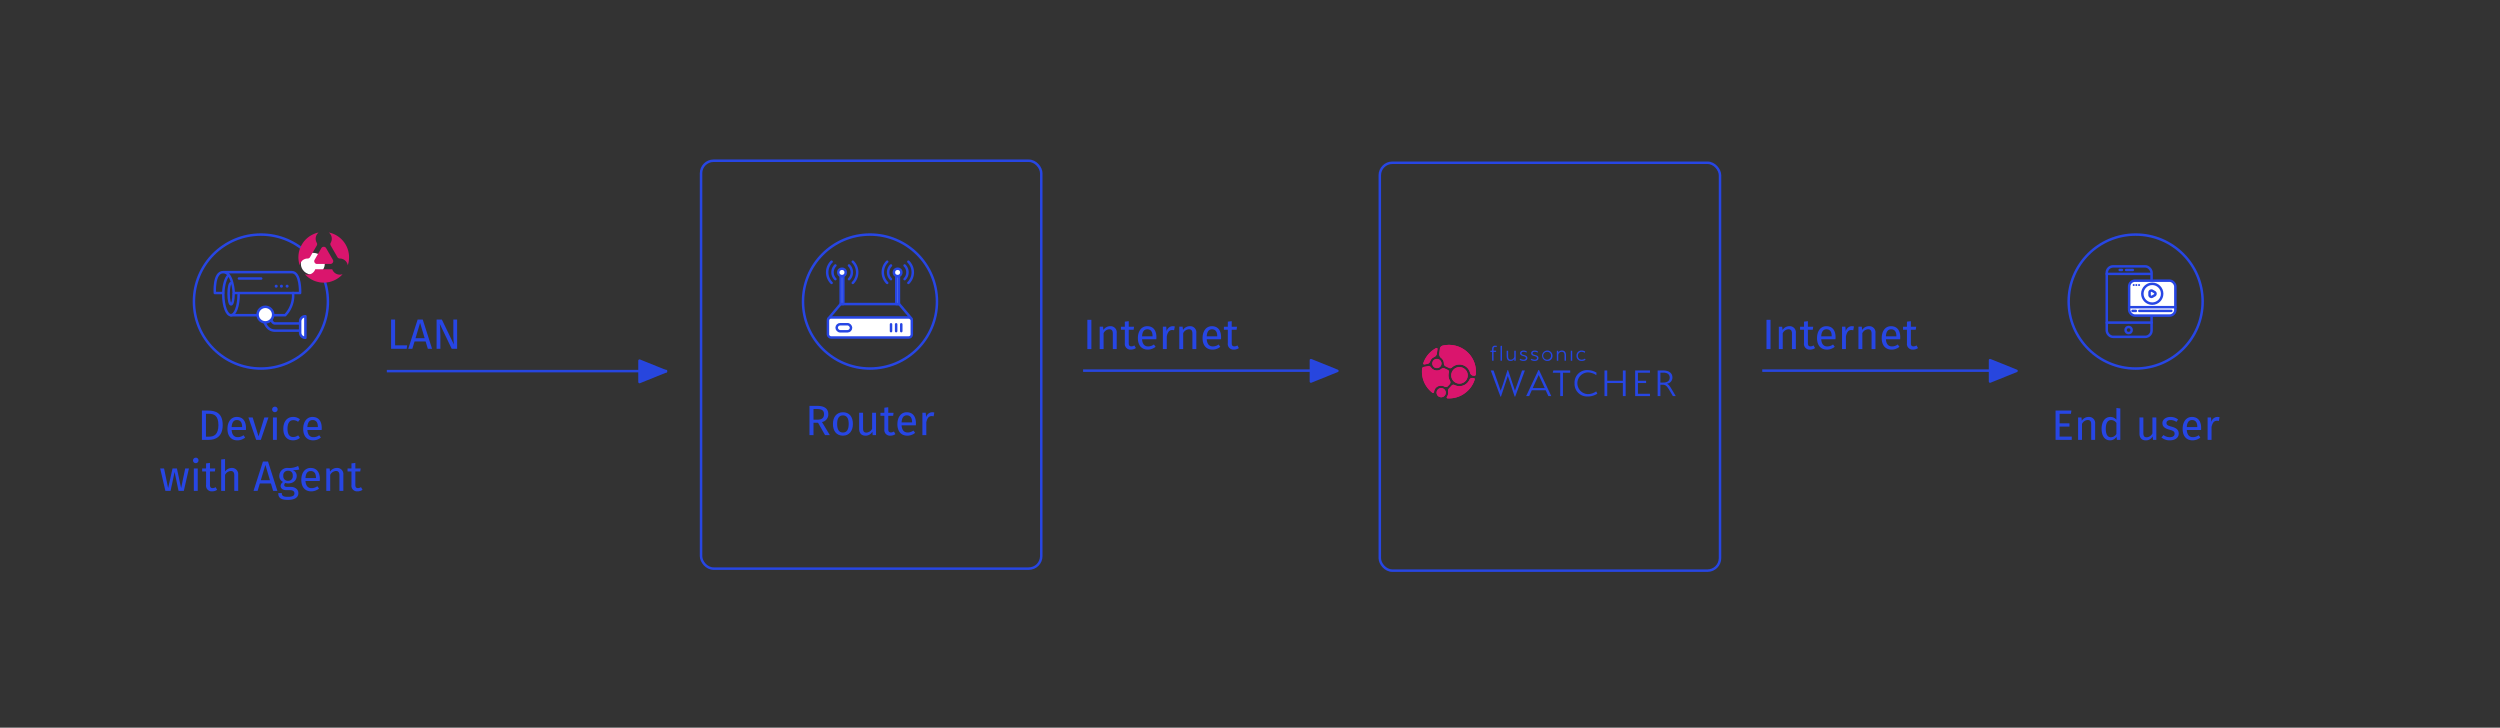 <svg id="Layer_1" data-name="Layer 1" xmlns="http://www.w3.org/2000/svg" viewBox="0 0 1000 291.064"><rect x="0" y="0" width="1000" height="291.064" fill="#333333" stroke="none"/><defs><style>.cls-1,.cls-4,.cls-6{fill:none;}.cls-1,.cls-2,.cls-6,.cls-8{stroke:#2746e4;}.cls-1,.cls-2,.cls-5,.cls-8{stroke-linecap:round;stroke-linejoin:round;}.cls-2,.cls-9{fill:#fff;}.cls-3{fill:#2746e4;}.cls-4,.cls-5{stroke:#2746e0;}.cls-4,.cls-6{stroke-miterlimit:10;}.cls-5{fill:#2746de;}.cls-7,.cls-8{fill:#da156d;}</style></defs><path class="cls-1" d="M89.395,108.848h27.301c3.691,0,3.339,8.36,3.339,8.36H93.496s-.264-8.36-4.218-8.36-3.339,8.36-3.339,8.36H89.232"/><path class="cls-1" d="M117.223,117.208a11.423,11.423,0,0,1-3.164,8.876H92.38"/><path class="cls-1" d="M119.995,132.252h-9.951c-3.7,0-4.744-4.175-4.78-6.383a1.437,1.437,0,0,1,2.873-.05c.001.046.129,3.559,1.907,3.559h9.951a1.437,1.437,0,0,1,0,2.874Z"/><circle class="cls-2" cx="106.15" cy="125.839" r="3.118"/><line class="cls-1" x1="95.578" y1="111.407" x2="104.478" y2="111.407"/><path class="cls-2" d="M122.161,135.11h0a2.067,2.067,0,0,1-2.106-2.012v-4.588a2.067,2.067,0,0,1,2.106-2.012h0Z"/><path class="cls-1" d="M95.446,117.883c0,4.529-1.373,8.201-3.066,8.201s-3.066-3.672-3.066-8.201q0-.34.01-.674c.099-3.246.904-5.957,2.004-7.032"/><path class="cls-1" d="M93.436,117.485c0,2.371-.447,4.293-.999,4.293s-.999-1.922-.999-4.293.447-4.293.999-4.293"/><circle class="cls-3" cx="110.471" cy="114.475" r="0.597"/><circle class="cls-3" cx="112.577" cy="114.475" r="0.597"/><circle class="cls-3" cx="114.845" cy="114.475" r="0.597"/><circle class="cls-1" cx="104.366" cy="120.621" r="26.791"/><circle class="cls-1" cx="347.996" cy="120.621" r="26.791"/><path class="cls-3" d="M158.046,138.121h4.811l-.187,1.411h-6.238V127.82h1.614Z"/><path class="cls-3" d="M170.252,136.592h-4.437l-.885,2.94h-1.632l3.757-11.712h2.04l3.739,11.712h-1.699Zm-.392-1.31-1.818-6.119-1.836,6.119Z"/><path class="cls-3" d="M182.848,139.532H180.689l-4.759-9.944c.085.969.221,2.397.221,4.573v5.371h-1.513V127.82h2.107l4.811,9.961c-.034-.271-.221-2.142-.221-3.569v-6.392h1.513Z"/><path class="cls-3" d="M89.081,170.022c0,4.776-2.975,5.915-5.507,5.915H80.769V164.225h2.447C86.209,164.225,89.081,165.159,89.081,170.022Zm-6.697-4.505v9.146H83.693c1.835,0,3.671-.782,3.671-4.641,0-3.961-1.921-4.505-3.79-4.505Z"/><path class="cls-3" d="M98.363,171.993H92.652c.153,2.073,1.122,2.872,2.414,2.872a3.767,3.767,0,0,0,2.328-.781l.681.935a4.885,4.885,0,0,1-3.128,1.122c-2.499,0-3.961-1.751-3.961-4.59,0-2.787,1.411-4.776,3.723-4.776,2.414,0,3.688,1.683,3.688,4.42C98.397,171.5,98.381,171.789,98.363,171.993Zm-1.513-1.258c0-1.751-.696-2.72-2.107-2.72-1.19,0-1.972.833-2.091,2.821h4.198Z"/><path class="cls-3" d="M104.347,175.937h-1.887l-3.094-8.958h1.7l2.346,7.564,2.328-7.564h1.649Z"/><path class="cls-3" d="M111.046,163.749a1.096,1.096,0,1,1-1.105-1.071A1.04,1.04,0,0,1,111.046,163.749Zm-.306,12.188H109.176v-8.958h1.563Z"/><path class="cls-3" d="M119.97,167.743l-.748.986a3.061,3.061,0,0,0-1.921-.663c-1.411,0-2.295,1.104-2.295,3.434,0,2.346.884,3.314,2.295,3.314a3.33,3.33,0,0,0,1.955-.68l.714,1.02a4.224,4.224,0,0,1-2.736.986c-2.414,0-3.91-1.717-3.91-4.606,0-2.855,1.479-4.76,3.91-4.76A3.984,3.984,0,0,1,119.97,167.743Z"/><path class="cls-3" d="M128.657,171.993h-5.711c.153,2.073,1.122,2.872,2.414,2.872a3.767,3.767,0,0,0,2.328-.781l.681.935a4.885,4.885,0,0,1-3.128,1.122c-2.499,0-3.961-1.751-3.961-4.59,0-2.787,1.411-4.776,3.723-4.776,2.414,0,3.688,1.683,3.688,4.42C128.691,171.5,128.674,171.789,128.657,171.993Zm-1.513-1.258c0-1.751-.696-2.72-2.107-2.72-1.189,0-1.972.833-2.091,2.821h4.198Z"/><path class="cls-3" d="M73.535,196.337h-2.124l-1.564-7.547L68.232,196.337H66.158L64.067,187.379h1.563l1.615,7.87,1.768-7.87h1.751l1.683,7.87,1.632-7.87h1.496Z"/><path class="cls-3" d="M79.4,184.149a1.096,1.096,0,1,1-1.104-1.071A1.04,1.04,0,0,1,79.4,184.149Zm-.306,12.188H77.531v-8.958h1.563Z"/><path class="cls-3" d="M86.846,195.929a3.416,3.416,0,0,1-2.006.612,2.251,2.251,0,0,1-2.414-2.55V188.586H80.863v-1.207H82.426v-2.022l1.563-.188v2.21h2.125l-.17,1.207H83.99v5.337c0,.901.289,1.326,1.071,1.326a2.19,2.19,0,0,0,1.189-.391Z"/><path class="cls-3" d="M95.277,189.911V196.337H93.714v-6.204c0-1.343-.578-1.734-1.428-1.734A2.741,2.741,0,0,0,90.025,189.963v6.374H88.462V183.792l1.563-.17v4.998a3.214,3.214,0,0,1,2.651-1.445A2.467,2.467,0,0,1,95.277,189.911Z"/><path class="cls-3" d="M108.368,193.397h-4.437l-.885,2.94h-1.632l3.757-11.712h2.04l3.739,11.712H109.252Zm-.392-1.31-1.818-6.119-1.836,6.119Z"/><path class="cls-3" d="M119.723,187.787a8.747,8.747,0,0,1-2.617.271,2.36,2.36,0,0,1,1.58,2.261c0,1.768-1.274,3.043-3.416,3.043a3.618,3.618,0,0,1-1.139-.17,1.079,1.079,0,0,0-.442.833c0,.408.255.73,1.173.73h1.428c1.836,0,3.06,1.054,3.06,2.482,0,1.733-1.428,2.72-4.198,2.72-2.924,0-3.842-.901-3.842-2.72h1.411c0,1.02.459,1.495,2.431,1.495,1.938,0,2.618-.493,2.618-1.394,0-.85-.681-1.275-1.803-1.275h-1.41c-1.598,0-2.312-.799-2.312-1.699a1.947,1.947,0,0,1,.986-1.581,2.564,2.564,0,0,1-1.513-2.481,3.194,3.194,0,0,1,3.45-3.128,7.703,7.703,0,0,0,4.097-.799Zm-6.408,2.516a1.814,1.814,0,0,0,1.887,2.022,1.782,1.782,0,0,0,1.887-2.04,1.737,1.737,0,0,0-1.921-1.988A1.793,1.793,0,0,0,113.315,190.303Z"/><path class="cls-3" d="M127.9,192.394H122.189c.153,2.073,1.122,2.872,2.414,2.872a3.767,3.767,0,0,0,2.328-.781l.681.935a4.885,4.885,0,0,1-3.128,1.122c-2.499,0-3.961-1.751-3.961-4.59,0-2.787,1.411-4.776,3.723-4.776,2.414,0,3.688,1.683,3.688,4.42C127.934,191.9,127.918,192.19,127.9,192.394Zm-1.513-1.258c0-1.751-.696-2.72-2.107-2.72-1.19,0-1.972.833-2.091,2.821h4.198Z"/><path class="cls-3" d="M137.336,189.911V196.337h-1.564v-6.204c0-1.343-.544-1.734-1.411-1.734a2.708,2.708,0,0,0-2.277,1.581V196.337h-1.563v-8.958H131.862l.136,1.326a3.25,3.25,0,0,1,2.736-1.53A2.451,2.451,0,0,1,137.336,189.911Z"/><path class="cls-3" d="M145.003,195.929a3.416,3.416,0,0,1-2.006.612,2.251,2.251,0,0,1-2.414-2.55V188.586h-1.563v-1.207h1.563v-2.022l1.563-.188v2.21h2.125l-.17,1.207h-1.955v5.337c0,.901.289,1.326,1.071,1.326a2.19,2.19,0,0,0,1.189-.391Z"/><line class="cls-4" x1="266.834" y1="148.447" x2="154.73" y2="148.447"/><polygon class="cls-5" points="266.403 148.532 255.807 144.251 255.807 152.814 266.403 148.532"/><path class="cls-3" d="M327.222,169.101H325.403v4.964h-1.614V162.353h3.076c2.924,0,4.454,1.122,4.454,3.314a3.061,3.061,0,0,1-2.533,3.145l3.162,5.253H330.027Zm-.188-1.24c1.632,0,2.567-.612,2.567-2.193,0-1.462-.833-2.057-2.754-2.057H325.403v4.25Z"/><path class="cls-3" d="M341.162,169.577c0,2.771-1.462,4.691-3.994,4.691-2.55,0-3.995-1.836-3.995-4.675,0-2.771,1.462-4.691,4.012-4.691S341.162,166.738,341.162,169.577Zm-6.307.017c0,2.329.816,3.417,2.312,3.417,1.495,0,2.312-1.088,2.312-3.434,0-2.329-.816-3.417-2.295-3.417C335.688,166.16,334.855,167.248,334.855,169.594Z"/><path class="cls-3" d="M350.41,174.065H349.067l-.119-1.394a3.008,3.008,0,0,1-2.788,1.598c-1.563,0-2.498-.986-2.498-2.737v-6.425h1.563v6.255c0,1.225.408,1.684,1.377,1.684a2.699,2.699,0,0,0,2.243-1.547v-6.392h1.564Z"/><path class="cls-3" d="M358.162,173.656a3.416,3.416,0,0,1-2.006.612,2.251,2.251,0,0,1-2.414-2.55v-5.405h-1.563v-1.207h1.563v-2.022l1.563-.188v2.21h2.125l-.17,1.207h-1.955v5.337c0,.901.289,1.326,1.071,1.326a2.19,2.19,0,0,0,1.189-.391Z"/><path class="cls-3" d="M366.338,170.121H360.627c.153,2.073,1.122,2.872,2.414,2.872a3.767,3.767,0,0,0,2.328-.781l.681.935a4.885,4.885,0,0,1-3.128,1.122c-2.499,0-3.961-1.751-3.961-4.59,0-2.787,1.411-4.776,3.723-4.776,2.414,0,3.688,1.683,3.688,4.42C366.372,169.628,366.355,169.917,366.338,170.121Zm-1.513-1.258c0-1.751-.696-2.72-2.107-2.72-1.189,0-1.972.833-2.091,2.821h4.198Z"/><path class="cls-3" d="M373.733,165.004l-.289,1.53a2.8,2.8,0,0,0-.782-.102c-1.122,0-1.768.799-2.142,2.516v5.116h-1.563v-8.958h1.343l.152,1.818a2.558,2.558,0,0,1,2.397-2.022A3.845,3.845,0,0,1,373.733,165.004Z"/><rect class="cls-6" x="280.419" y="64.298" width="136.085" height="163.149" rx="5"/><path class="cls-3" d="M603.228,148.035l2.756,8.252,2.839-8.103H609.959l-3.875,10.451h-.217l-2.739-8.269-2.739,8.269h-.217l-3.875-10.451H597.433l2.839,8.087c.551-1.439,1.186-3.258,2.739-8.235Z"/><path class="cls-3" d="M620.514,158.437H619.345l-1.069-2.332h-5.562l-1.052,2.332h-1.202l4.91-10.435h.234Zm-5.027-8.434-2.405,5.226h4.81Z"/><polygon class="cls-3" points="625.179 149.094 625.179 158.437 624.093 158.437 624.093 149.094 621.103 149.094 621.337 148.184 628.085 148.184 628.085 149.094 625.179 149.094"/><path class="cls-3" d="M629.821,153.294a4.972,4.972,0,0,1,5.328-5.242,6.638,6.638,0,0,1,3.457,1.009l-.084,1.009a6.443,6.443,0,0,0-3.34-1.108,4.343,4.343,0,0,0-.033,8.682,5.766,5.766,0,0,0,3.324-1.091l.468.893a6.566,6.566,0,0,1-3.791,1.141,5.011,5.011,0,0,1-5.328-5.292"/><polygon class="cls-3" points="649.143 158.437 649.143 153.211 642.897 153.211 642.897 158.437 641.794 158.437 641.794 148.184 642.897 148.184 642.897 152.302 649.143 152.302 649.143 148.184 650.262 148.184 650.262 158.437 649.143 158.437"/><polygon class="cls-3" points="654.066 158.437 654.066 148.184 659.988 148.184 659.988 149.094 655.168 149.094 655.168 152.302 658.442 152.302 658.442 153.211 655.168 153.211 655.168 157.511 659.988 157.511 659.988 158.437 654.066 158.437"/><path class="cls-3" d="M598.641,138.821a2.662,2.662,0,0,0-.543-.058c-.495,0-.679.307-.679.893v.624h1.019v.49h-1.019v3.535h-.582v-3.535h-.757l.136-.49h.611v-.624c0-.961.456-1.393,1.203-1.393a3.612,3.612,0,0,1,.698.077Z"/><polygon class="cls-3" points="600.21 144.306 600.21 138.398 600.792 138.283 600.792 144.306 600.21 144.306"/><path class="cls-3" d="M603.257,140.29v2.094c0,1.009.262,1.499,1.087,1.499a1.407,1.407,0,0,0,1.368-1.585v-2.008h.582v4.015H605.712v-.797a1.542,1.542,0,0,1-1.465.874c-1.154,0-1.581-.73-1.581-1.988v-2.104Z"/><path class="cls-3" d="M610.625,141.088a2.123,2.123,0,0,0-1.164-.365c-.398,0-.864.144-.864.557,0,.98,2.348.461,2.348,1.921,0,.768-.66,1.181-1.543,1.181a2.837,2.837,0,0,1-1.572-.471c.107-.144.291-.403.31-.423a2.344,2.344,0,0,0,1.242.384c.582,0,.96-.231.96-.663,0-1.057-2.319-.49-2.319-1.931,0-.73.689-1.066,1.436-1.066a2.348,2.348,0,0,1,1.251.355l-.087.519"/><path class="cls-3" d="M615.064,141.088a2.123,2.123,0,0,0-1.164-.365c-.398,0-.863.144-.863.557,0,.98,2.348.461,2.348,1.921,0,.768-.66,1.181-1.543,1.181a2.837,2.837,0,0,1-1.572-.471c.107-.144.291-.403.31-.423a2.344,2.344,0,0,0,1.242.384c.582,0,.96-.231.96-.663,0-1.057-2.319-.49-2.319-1.931,0-.73.689-1.066,1.436-1.066a2.348,2.348,0,0,1,1.251.355l-.087.519"/><path class="cls-3" d="M618.913,144.383a2.08,2.08,0,1,1,2.086-2.065,1.968,1.968,0,0,1-2.086,2.065m-.01-3.641a1.567,1.567,0,1,0,1.504,1.575,1.447,1.447,0,0,0-1.504-1.575"/><path class="cls-3" d="M625.809,144.306v-2.094c0-1.009-.31-1.499-1.135-1.499a1.407,1.407,0,0,0-1.368,1.585v2.008h-.582v-4.015h.582v.797a1.542,1.542,0,0,1,1.465-.874c1.154,0,1.63.73,1.63,1.988v2.104Z"/><rect class="cls-3" x="628.301" y="140.29" width="0.582" height="4.015"/><path class="cls-3" d="M630.594,142.298a1.976,1.976,0,0,1,2.125-2.085,2.469,2.469,0,0,1,1.348.413l-.116.519a2.341,2.341,0,0,0-1.232-.413,1.454,1.454,0,0,0-1.552,1.556,1.472,1.472,0,0,0,1.552,1.585,2.239,2.239,0,0,0,1.232-.423l.272.461a2.626,2.626,0,0,1-1.504.471,1.986,1.986,0,0,1-2.125-2.085"/><path class="cls-3" d="M669.153,158.437l-1.474-2.512c-.874-1.395-1.356-2.036-2.553-2.036h-.969v4.548h-1.102V148.184h2.171c2.305,0,3.741.992,3.741,2.828a2.461,2.461,0,0,1-2.305,2.481c.785.249,1.344,1.059,1.915,2.053l1.724,2.892Zm-3.827-9.377h-1.169v3.969h1.069c1.67,0,2.656-.661,2.656-1.984,0-1.306-.952-1.985-2.555-1.985"/><path class="cls-7" d="M577.556,145.406v.008a1.24,1.24,0,0,0,.718,1.123l1.415.662a.941.941,0,0,0,1.048-.178,4.387,4.387,0,0,1,7.282,2.111,1.535,1.535,0,0,0,1.333,1.147l.308.034a.584.584,0,0,0,.647-.515,10.605,10.605,0,0,0-3.099-8.71,10.859,10.859,0,0,0-10.13-2.841,1.443,1.443,0,0,0-1.112,1.218l-.243,1.932a1.954,1.954,0,0,0,.734,1.801,2.776,2.776,0,0,1,1.099,2.209"/><path class="cls-7" d="M577.556,145.406v.008a1.24,1.24,0,0,0,.718,1.123l1.415.662a.941.941,0,0,0,1.048-.178,4.388,4.388,0,0,1,7.282,2.111,1.535,1.535,0,0,0,1.333,1.147l.308.034a.585.585,0,0,0,.647-.515,10.605,10.605,0,0,0-3.099-8.71,10.859,10.859,0,0,0-10.13-2.841,1.443,1.443,0,0,0-1.112,1.218l-.243,1.932a1.954,1.954,0,0,0,.734,1.801A2.776,2.776,0,0,1,577.556,145.406Z"/><path class="cls-7" d="M576.475,154.301a2.819,2.819,0,0,1,1.399.37,1.032,1.032,0,0,0,1.271-.195l.708-.772a1.151,1.151,0,0,0,.143-1.369,4.284,4.284,0,0,1-.425-3.419.777.777,0,0,0-.422-.923l-1.297-.607a1.249,1.249,0,0,0-1.32.171,2.83,2.83,0,0,1-4.146-.619,1.088,1.088,0,0,0-1.088-.469c-.557.095-1.292.22-1.796.306a.791.791,0,0,0-.655.69,10.606,10.606,0,0,0,3.096,8.739,11.1,11.1,0,0,0,1.014.889.413.413,0,0,0,.662-.293,2.686,2.686,0,0,1,2.857-2.499"/><path class="cls-7" d="M576.475,154.301a2.819,2.819,0,0,1,1.399.37,1.032,1.032,0,0,0,1.271-.195l.708-.772a1.151,1.151,0,0,0,.143-1.369,4.284,4.284,0,0,1-.425-3.419.777.777,0,0,0-.422-.923l-1.297-.607a1.249,1.249,0,0,0-1.32.171,2.83,2.83,0,0,1-4.146-.619,1.088,1.088,0,0,0-1.088-.469c-.557.095-1.292.22-1.796.306a.791.791,0,0,0-.655.69,10.606,10.606,0,0,0,3.096,8.739,11.106,11.106,0,0,0,1.014.889.413.413,0,0,0,.662-.293A2.686,2.686,0,0,1,576.475,154.301Z"/><path class="cls-7" d="M572.051,144.569a2.814,2.814,0,0,1,1.609-1.74,1.826,1.826,0,0,0,1.104-1.465l.224-1.78a.357.357,0,0,0-.524-.356,10.784,10.784,0,0,0-2.523,1.86,10.625,10.625,0,0,0-2.618,4.201.377.377,0,0,0,.425.486l1.101-.189a1.518,1.518,0,0,0,1.201-1.017"/><path class="cls-7" d="M572.051,144.569a2.814,2.814,0,0,1,1.609-1.74,1.826,1.826,0,0,0,1.104-1.465l.223-1.78a.357.357,0,0,0-.524-.356,10.784,10.784,0,0,0-2.523,1.86,10.626,10.626,0,0,0-2.618,4.201.377.377,0,0,0,.425.486l1.101-.188A1.518,1.518,0,0,0,572.051,144.569Z"/><path class="cls-7" d="M583.765,154.472a4.376,4.376,0,0,1-1.996-.479.897.897,0,0,0-1.068.19l-1.103,1.202a1.387,1.387,0,0,0-.355,1.19,2.761,2.761,0,0,1-.49,2.152.394.394,0,0,0,.309.622,10.813,10.813,0,0,0,8.145-3.146,10.619,10.619,0,0,0,2.681-4.398.433.433,0,0,0-.369-.559l-.483-.053a1.257,1.257,0,0,0-1.283.722,4.38,4.38,0,0,1-3.988,2.556"/><path class="cls-7" d="M583.765,154.472a4.376,4.376,0,0,1-1.996-.479.897.897,0,0,0-1.068.19l-1.103,1.202a1.387,1.387,0,0,0-.355,1.19,2.761,2.761,0,0,1-.49,2.152.394.394,0,0,0,.309.622,10.813,10.813,0,0,0,8.145-3.146,10.619,10.619,0,0,0,2.681-4.398.433.433,0,0,0-.369-.559l-.483-.053a1.257,1.257,0,0,0-1.283.722A4.38,4.38,0,0,1,583.765,154.472Z"/><path class="cls-7" d="M575.524,158.573a1.772,1.772,0,0,0,.702.256q-.354-.116-.702-.256"/><path class="cls-7" d="M575.524,158.573a1.772,1.772,0,0,0,.702.256Q575.872,158.713,575.524,158.573Z"/><path class="cls-7" d="M576.475,158.906a1.834,1.834,0,1,0-.982-.285q.359.146.725.265a1.847,1.847,0,0,0,.256.02"/><path class="cls-7" d="M576.475,158.906a1.834,1.834,0,1,0-.982-.285q.359.146.725.265A1.845,1.845,0,0,0,576.475,158.906Z"/><path class="cls-7" d="M574.739,143.57a1.836,1.836,0,1,0,1.854,1.836,1.847,1.847,0,0,0-1.854-1.836"/><path class="cls-7" d="M574.739,143.57a1.836,1.836,0,1,0,1.854,1.836A1.847,1.847,0,0,0,574.739,143.57Z"/><path class="cls-7" d="M583.765,146.841a3.3,3.3,0,1,0,3.333,3.3,3.32,3.32,0,0,0-3.333-3.3"/><path class="cls-7" d="M583.765,146.841a3.3,3.3,0,1,0,3.333,3.3A3.32,3.32,0,0,0,583.765,146.841Z"/><circle class="cls-1" cx="854.26" cy="120.621" r="26.791"/><rect class="cls-1" x="842.707" y="106.542" width="17.922" height="28.203" rx="2.554"/><line class="cls-1" x1="842.707" y1="109.562" x2="860.185" y2="109.562"/><line class="cls-1" x1="842.707" y1="129.044" x2="860.676" y2="129.044"/><circle class="cls-1" cx="851.446" cy="132.017" r="1.222"/><rect class="cls-2" x="851.653" y="112.261" width="18.492" height="13.973" rx="2.343"/><line class="cls-8" x1="851.653" y1="122.872" x2="870.145" y2="122.872"/><circle class="cls-2" cx="860.899" cy="117.492" r="3.964"/><path class="cls-1" d="M861.829,116.849l-.896-.517a.742.742,0,0,0-1.112.642v1.035a.742.742,0,0,0,1.112.642l.896-.517A.742.742,0,0,0,861.829,116.849Z"/><line class="cls-8" x1="853.008" y1="124.362" x2="854.33" y2="124.362"/><line class="cls-8" x1="855.727" y1="124.362" x2="868.526" y2="124.362"/><line class="cls-8" x1="847.883" y1="107.986" x2="848.761" y2="107.986"/><line class="cls-8" x1="850.46" y1="107.986" x2="853.122" y2="107.986"/><circle class="cls-3" cx="853.48" cy="114.017" r="0.406"/><circle class="cls-3" cx="854.538" cy="114.017" r="0.406"/><circle class="cls-3" cx="855.632" cy="114.017" r="0.406"/><path class="cls-3" d="M828.378,165.517h-4.539v3.824h3.943v1.292h-3.943v4.012h4.861v1.292h-6.477V164.225h6.34Z"/><path class="cls-3" d="M838.049,169.511v6.426H836.485V169.732c0-1.343-.543-1.734-1.41-1.734a2.705,2.705,0,0,0-2.277,1.581v6.357h-1.564v-8.958h1.344l.135,1.326a3.252,3.252,0,0,1,2.736-1.53A2.451,2.451,0,0,1,838.049,169.511Z"/><path class="cls-3" d="M848.13,163.375v12.562h-1.377l-.152-1.241a2.994,2.994,0,0,1-2.584,1.445c-2.176,0-3.383-1.853-3.383-4.641,0-2.736,1.326-4.726,3.52-4.726A3.22,3.22,0,0,1,846.567,167.879v-4.691ZM846.567,173.574v-4.386a2.569,2.569,0,0,0-2.074-1.173c-1.344,0-2.176,1.121-2.176,3.45,0,2.363.748,3.434,2.039,3.434A2.57,2.57,0,0,0,846.567,173.574Z"/><path class="cls-3" d="M862.53,175.937h-1.344l-.119-1.394a3.007,3.007,0,0,1-2.787,1.598c-1.564,0-2.498-.986-2.498-2.737v-6.425h1.562v6.255c0,1.225.408,1.684,1.377,1.684a2.702,2.702,0,0,0,2.244-1.547v-6.392h1.564Z"/><path class="cls-3" d="M871.233,167.794l-.662.986a4.139,4.139,0,0,0-2.33-.765c-1.02,0-1.648.459-1.648,1.173,0,.73.477,1.07,1.92,1.444,1.889.477,2.977,1.225,2.977,2.788,0,1.87-1.719,2.72-3.537,2.72a4.973,4.973,0,0,1-3.383-1.173l.834-.952a4.06,4.06,0,0,0,2.516.867c1.172,0,1.92-.51,1.92-1.36,0-.884-.441-1.224-2.176-1.683-1.938-.51-2.701-1.343-2.701-2.601,0-1.428,1.375-2.465,3.229-2.465A4.759,4.759,0,0,1,871.233,167.794Z"/><path class="cls-3" d="M880.428,171.993h-5.711c.154,2.073,1.123,2.872,2.414,2.872a3.765,3.765,0,0,0,2.328-.781l.682.935a4.888,4.888,0,0,1-3.129,1.122c-2.498,0-3.961-1.751-3.961-4.59,0-2.787,1.412-4.776,3.723-4.776,2.414,0,3.689,1.683,3.689,4.42C880.464,171.5,880.446,171.789,880.428,171.993Zm-1.512-1.258c0-1.751-.697-2.72-2.107-2.72-1.189,0-1.973.833-2.092,2.821h4.199Z"/><path class="cls-3" d="M887.825,166.876l-.289,1.53a2.807,2.807,0,0,0-.783-.102c-1.121,0-1.768.799-2.141,2.516v5.116H883.048v-8.958h1.344l.152,1.818a2.557,2.557,0,0,1,2.396-2.022A3.86,3.86,0,0,1,887.825,166.876Z"/><path class="cls-3" d="M708.215,139.639h-1.614V127.927h1.614Z"/><path class="cls-3" d="M718.346,133.213v6.426h-1.563v-6.204c0-1.343-.544-1.734-1.411-1.734a2.708,2.708,0,0,0-2.277,1.581v6.357H711.531v-8.958h1.343l.136,1.326a3.25,3.25,0,0,1,2.736-1.53A2.451,2.451,0,0,1,718.346,133.213Z"/><path class="cls-3" d="M726.014,139.231a3.416,3.416,0,0,1-2.006.612,2.251,2.251,0,0,1-2.414-2.55v-5.405H720.031v-1.207h1.563v-2.022l1.563-.188v2.21h2.125l-.17,1.207h-1.955v5.337c0,.901.289,1.326,1.071,1.326a2.19,2.19,0,0,0,1.189-.391Z"/><path class="cls-3" d="M734.19,135.695h-5.711c.153,2.073,1.122,2.872,2.414,2.872a3.767,3.767,0,0,0,2.328-.781l.681.935a4.885,4.885,0,0,1-3.128,1.122c-2.499,0-3.961-1.751-3.961-4.59,0-2.787,1.411-4.776,3.723-4.776,2.414,0,3.688,1.683,3.688,4.42C734.224,135.202,734.208,135.491,734.19,135.695Zm-1.513-1.258c0-1.751-.696-2.72-2.107-2.72-1.19,0-1.972.833-2.091,2.821h4.198Z"/><path class="cls-3" d="M741.586,130.578l-.289,1.53a2.8,2.8,0,0,0-.782-.102c-1.122,0-1.768.799-2.142,2.516v5.116h-1.563v-8.958H738.152l.152,1.818a2.558,2.558,0,0,1,2.397-2.022A3.845,3.845,0,0,1,741.586,130.578Z"/><path class="cls-3" d="M750.186,133.213v6.426h-1.563v-6.204c0-1.343-.544-1.734-1.411-1.734a2.708,2.708,0,0,0-2.277,1.581v6.357h-1.563v-8.958h1.343l.136,1.326a3.25,3.25,0,0,1,2.736-1.53A2.451,2.451,0,0,1,750.186,133.213Z"/><path class="cls-3" d="M760.063,135.695h-5.711c.153,2.073,1.122,2.872,2.414,2.872a3.767,3.767,0,0,0,2.328-.781l.681.935a4.885,4.885,0,0,1-3.128,1.122c-2.499,0-3.961-1.751-3.961-4.59,0-2.787,1.411-4.776,3.723-4.776,2.414,0,3.688,1.683,3.688,4.42C760.097,135.202,760.081,135.491,760.063,135.695Zm-1.513-1.258c0-1.751-.696-2.72-2.107-2.72-1.19,0-1.972.833-2.091,2.821h4.198Z"/><path class="cls-3" d="M767.204,139.231a3.416,3.416,0,0,1-2.006.612,2.251,2.251,0,0,1-2.414-2.55v-5.405h-1.563v-1.207h1.563v-2.022l1.563-.188v2.21h2.125l-.17,1.207H764.347v5.337c0,.901.289,1.326,1.071,1.326a2.19,2.19,0,0,0,1.189-.391Z"/><line class="cls-4" x1="803.004" y1="148.255" x2="704.901" y2="148.255"/><polygon class="cls-5" points="806.616 148.34 796.02 144.059 796.02 152.622 806.616 148.34"/><path class="cls-3" d="M436.556,139.639H434.942V127.927h1.614Z"/><path class="cls-3" d="M446.687,133.213v6.426h-1.563v-6.204c0-1.343-.544-1.734-1.411-1.734a2.708,2.708,0,0,0-2.277,1.581v6.357h-1.563v-8.958h1.343l.136,1.326a3.25,3.25,0,0,1,2.736-1.53A2.451,2.451,0,0,1,446.687,133.213Z"/><path class="cls-3" d="M454.355,139.231a3.416,3.416,0,0,1-2.006.612,2.251,2.251,0,0,1-2.414-2.55v-5.405h-1.563v-1.207h1.563v-2.022l1.563-.188v2.21h2.125l-.17,1.207h-1.955v5.337c0,.901.289,1.326,1.071,1.326a2.19,2.19,0,0,0,1.189-.391Z"/><path class="cls-3" d="M462.531,135.695H456.82c.153,2.073,1.122,2.872,2.414,2.872a3.767,3.767,0,0,0,2.328-.781l.681.935a4.885,4.885,0,0,1-3.128,1.122c-2.499,0-3.961-1.751-3.961-4.59,0-2.787,1.411-4.776,3.723-4.776,2.414,0,3.688,1.683,3.688,4.42C462.565,135.202,462.548,135.491,462.531,135.695Zm-1.513-1.258c0-1.751-.696-2.72-2.107-2.72-1.19,0-1.972.833-2.091,2.821h4.198Z"/><path class="cls-3" d="M469.926,130.578l-.289,1.53a2.8,2.8,0,0,0-.782-.102c-1.122,0-1.768.799-2.142,2.516v5.116H465.15v-8.958h1.343l.152,1.818a2.558,2.558,0,0,1,2.397-2.022A3.845,3.845,0,0,1,469.926,130.578Z"/><path class="cls-3" d="M478.527,133.213v6.426h-1.563v-6.204c0-1.343-.544-1.734-1.411-1.734a2.708,2.708,0,0,0-2.277,1.581v6.357h-1.563v-8.958h1.343l.136,1.326a3.25,3.25,0,0,1,2.736-1.53A2.451,2.451,0,0,1,478.527,133.213Z"/><path class="cls-3" d="M488.404,135.695H482.693c.153,2.073,1.122,2.872,2.414,2.872a3.767,3.767,0,0,0,2.328-.781l.681.935a4.885,4.885,0,0,1-3.128,1.122c-2.499,0-3.961-1.751-3.961-4.59,0-2.787,1.411-4.776,3.723-4.776,2.414,0,3.688,1.683,3.688,4.42C488.438,135.202,488.422,135.491,488.404,135.695Zm-1.513-1.258c0-1.751-.696-2.72-2.107-2.72-1.19,0-1.972.833-2.091,2.821h4.198Z"/><path class="cls-3" d="M495.545,139.231a3.416,3.416,0,0,1-2.006.612,2.251,2.251,0,0,1-2.414-2.55v-5.405h-1.563v-1.207h1.563v-2.022l1.563-.188v2.21h2.125l-.17,1.207h-1.955v5.337c0,.901.289,1.326,1.071,1.326a2.19,2.19,0,0,0,1.189-.391Z"/><line class="cls-4" x1="531.345" y1="148.255" x2="433.241" y2="148.255"/><polygon class="cls-5" points="534.956 148.34 524.361 144.059 524.361 152.622 534.956 148.34"/><rect class="cls-6" x="551.922" y="65.106" width="136.085" height="163.149" rx="5"/><ellipse class="cls-9" cx="125.128" cy="105.532" rx="4.787" ry="4.404"/><path class="cls-7" d="M125.846,105.018l.003.006.003.005a1.084,1.084,0,0,0,.939.55h5.404a1.084,1.084,0,0,0,.939-.55l.003-.005.003-.006a1.084,1.084,0,0,0,.007-1.088l-2.702-4.68a1.087,1.087,0,0,0-.946-.539H129.487a1.086,1.086,0,0,0-.946.539l-2.702,4.68a1.084,1.084,0,0,0,.006,1.088"/><path class="cls-7" d="M132.719,95.491a3.211,3.211,0,0,1-.436,1.616,1.081,1.081,0,0,0-.005,1.086l2.701,4.679a1.083,1.083,0,0,0,.943.539,3.22,3.22,0,0,1,3.188,2.703,10.141,10.141,0,0,0-7.573-13.118,3.224,3.224,0,0,1,1.182,2.495"/><path class="cls-7" d="M134.318,109.43a3.209,3.209,0,0,1-1.434-1.736H126.103a3.226,3.226,0,0,1-4.173,1.965,10.13,10.13,0,0,0,15.127,0,3.218,3.218,0,0,1-2.738-.229"/><path class="cls-7" d="M121.447,103.841a3.211,3.211,0,0,1,1.618-.43,1.083,1.083,0,0,0,.944-.538l2.701-4.679a1.076,1.076,0,0,0-.003-1.082,3.226,3.226,0,0,1,.736-4.114,10.14,10.14,0,0,0-7.565,13.116,3.227,3.227,0,0,1,1.57-2.272"/><path class="cls-1" d="M363.977,128.474H331.946a.67.67,0,0,1-.544-1.094l4.638-5.501a.711.711,0,0,1,.544-.249h22.755a.711.711,0,0,1,.544.249l4.638,5.501A.67.67,0,0,1,363.977,128.474Z"/><rect class="cls-2" x="331.174" y="126.989" width="33.551" height="8.011" rx="1.213"/><rect class="cls-2" x="336.272" y="110.45" width="1.06" height="11.168"/><circle class="cls-2" cx="336.802" cy="108.965" r="1.484"/><rect class="cls-2" x="334.661" y="129.687" width="5.749" height="2.827" rx="1.414"/><line class="cls-2" x1="356.408" y1="129.722" x2="356.408" y2="132.455"/><line class="cls-2" x1="358.457" y1="129.722" x2="358.457" y2="132.455"/><line class="cls-2" x1="360.507" y1="129.722" x2="360.507" y2="132.455"/><path class="cls-1" d="M334.143,106.192a3.864,3.864,0,0,0,0,5.465"/><path class="cls-1" d="M339.608,111.656a3.864,3.864,0,0,0,0-5.465"/><path class="cls-1" d="M341.116,113.164a5.996,5.996,0,0,0,0-8.48"/><path class="cls-1" d="M332.636,104.684a5.996,5.996,0,0,0,0,8.48"/><rect class="cls-2" x="358.513" y="110.45" width="1.06" height="11.168"/><circle class="cls-2" cx="359.044" cy="108.965" r="1.484"/><path class="cls-1" d="M356.385,106.192a3.864,3.864,0,0,0,0,5.465"/><path class="cls-1" d="M361.849,111.656a3.864,3.864,0,0,0,0-5.465"/><path class="cls-1" d="M363.357,113.164a5.996,5.996,0,0,0,0-8.48"/><path class="cls-1" d="M354.877,104.684a5.996,5.996,0,0,0,0,8.48"/></svg>